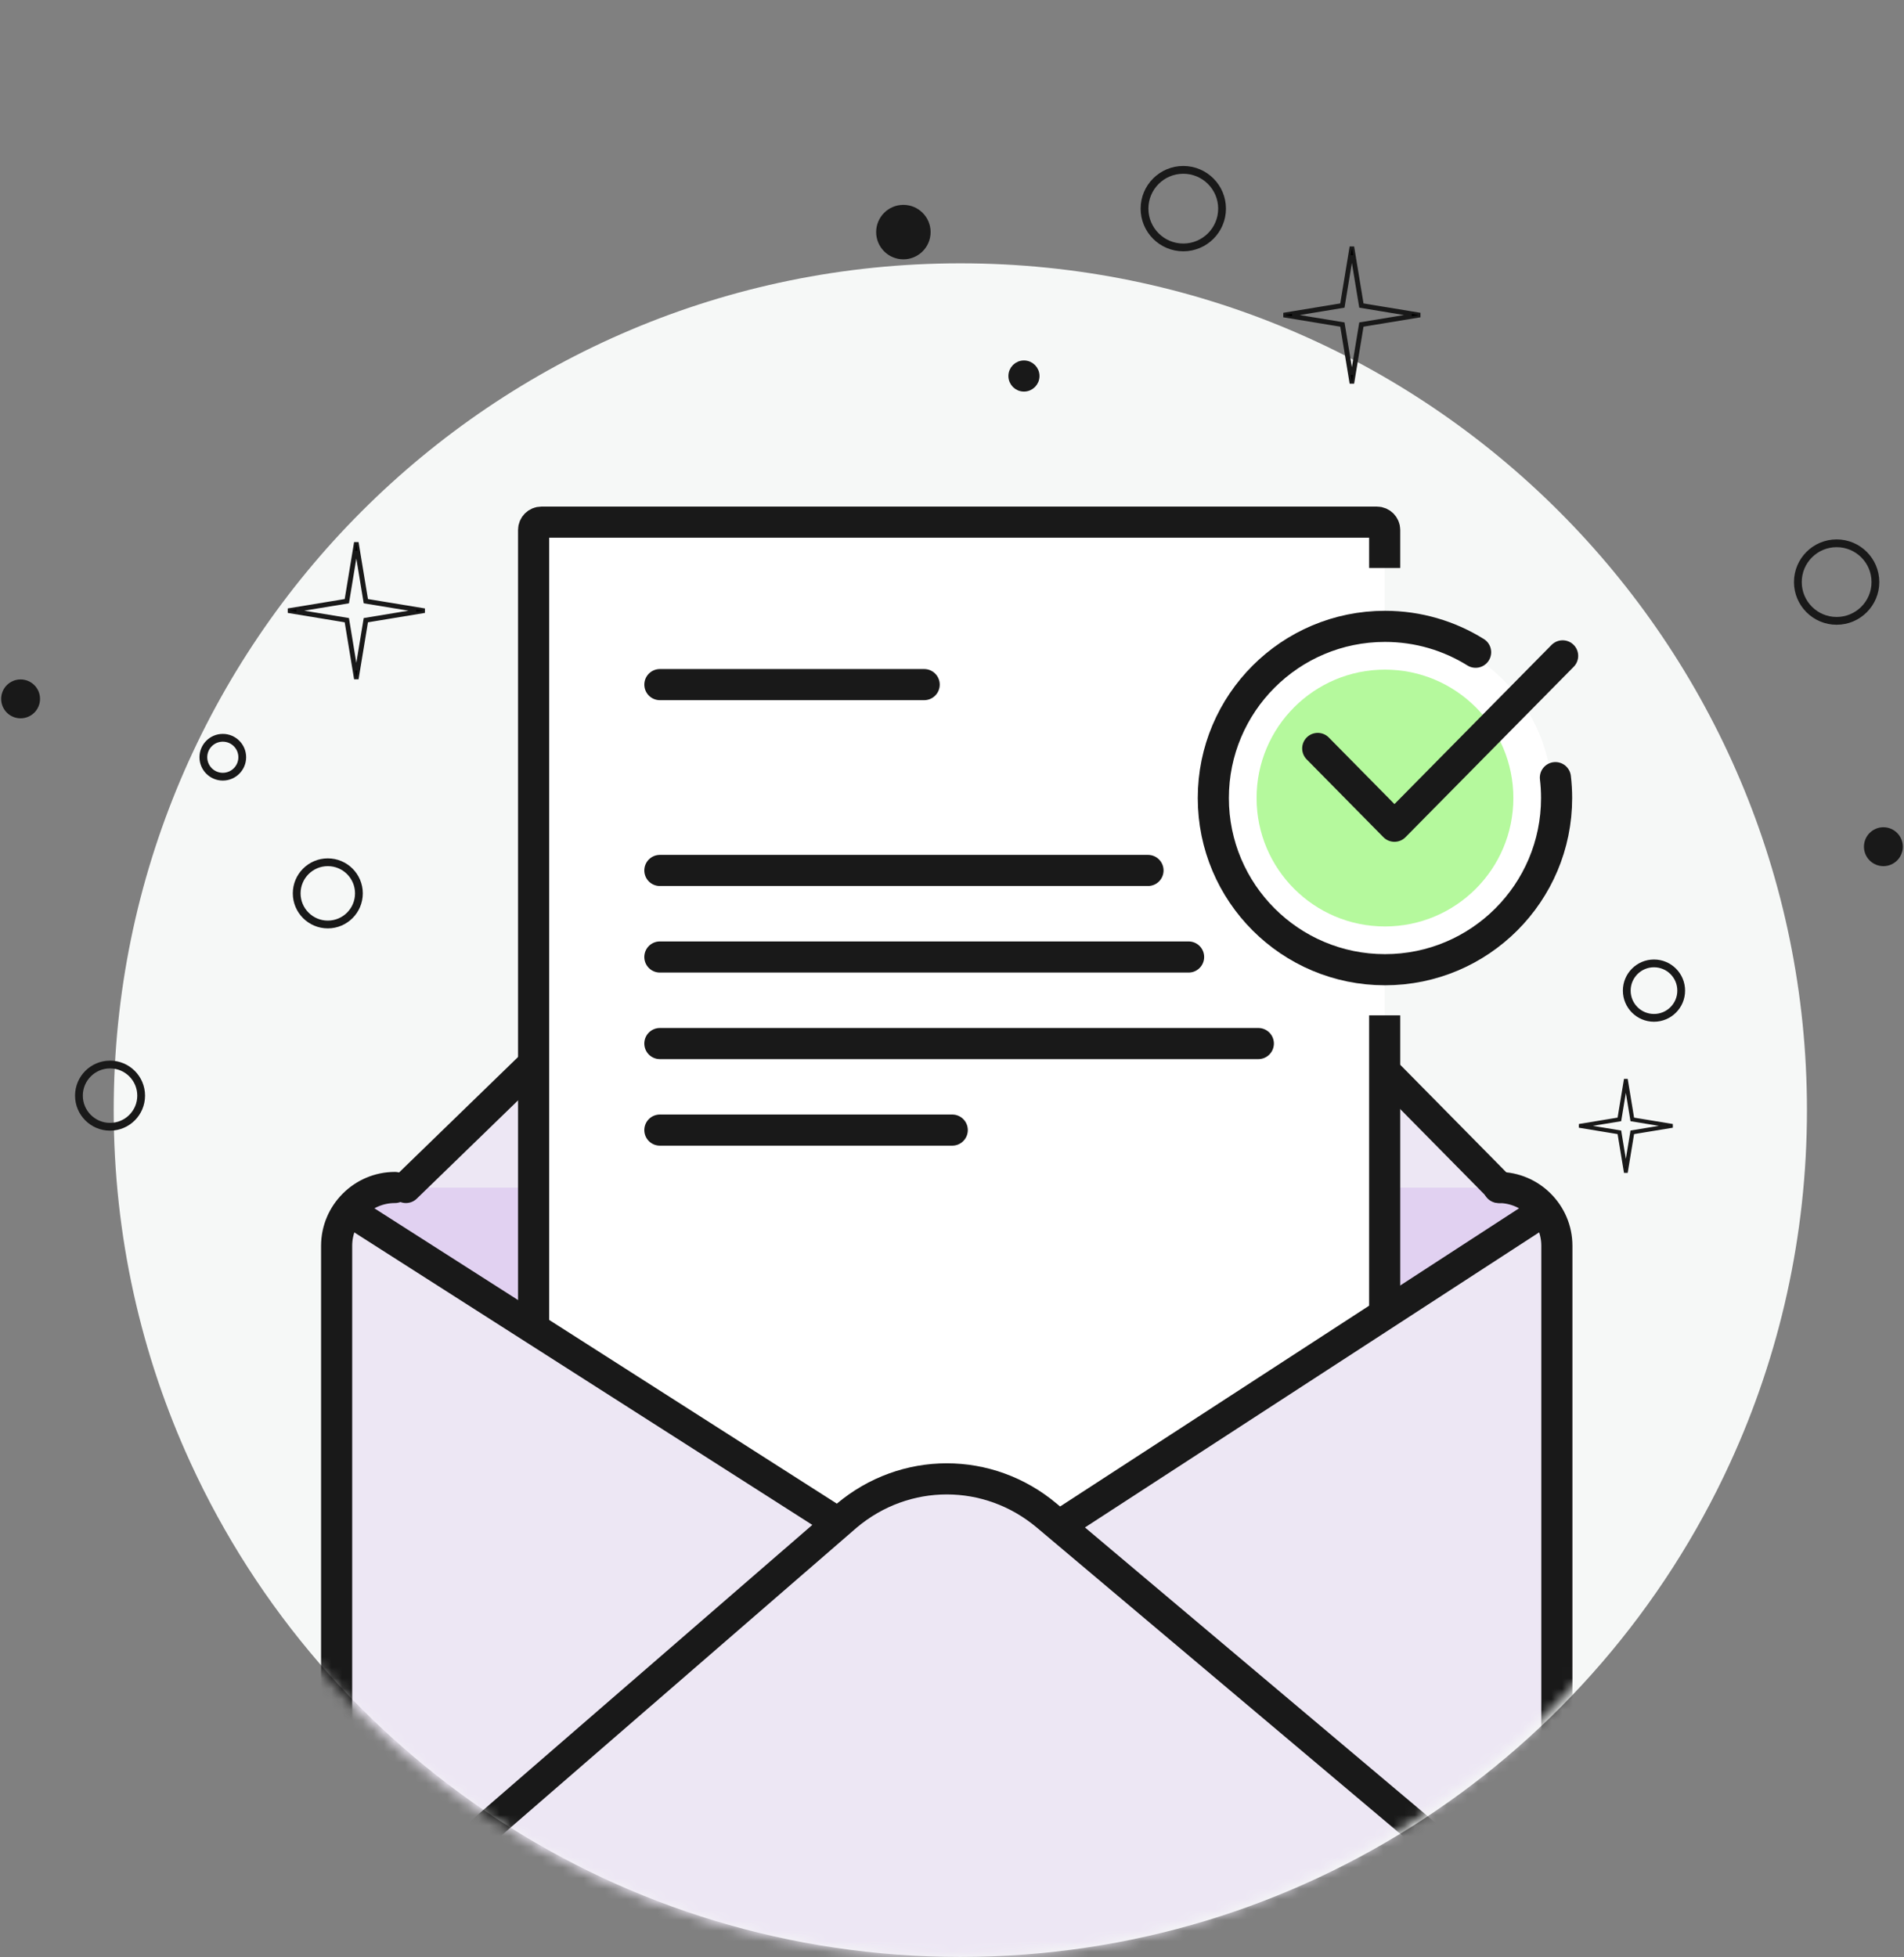 <svg width="181" height="186" viewBox="0 0 181 186" fill="none" xmlns="http://www.w3.org/2000/svg">
<rect x="0" y="0" width="181" height="186" fill="#808080" stroke="none"/>
<g id="Group 182">
<path id="Vector" d="M171.774 105.508C171.774 117.461 169.164 128.815 164.476 139.017C151.773 166.739 123.779 185.99 91.292 185.99C58.806 185.99 30.811 166.739 18.108 139.017C13.421 128.815 10.81 117.461 10.81 105.508C10.81 61.058 46.842 25.026 91.292 25.026C135.742 25.026 171.774 61.058 171.774 105.508Z" fill="#F6F8F7"/>
<g id="Mask Group">
<mask id="mask0_913_4042" style="mask-type:alpha" maskUnits="userSpaceOnUse" x="10" y="0" width="162" height="186">
<path id="Vector_2" d="M171.229 44.057C171.229 56.01 168.619 128.813 163.931 139.015C151.228 166.738 123.234 185.988 90.747 185.988C58.261 185.988 30.266 166.738 17.563 139.015C15.535 134.601 13.896 118.466 12.688 100.612C11.106 77.203 10.266 50.838 10.266 44.057C10.266 -0.393 46.297 0.01 90.747 0.01C135.197 0.01 171.229 -0.393 171.229 44.057Z" fill="white"/>
</mask>
<g mask="url(#mask0_913_4042)">
<g id="group">
<g id="group_2">
<path id="Vector_3" d="M37.545 112.86H142.463C145.523 112.86 148.004 115.341 148.004 118.402V184.899C148.004 187.959 145.523 190.44 142.463 190.44H37.545C34.485 190.44 32.004 187.959 32.004 184.899V118.402C32.004 115.341 34.485 112.86 37.545 112.86Z" fill="#E1D1F1" stroke="#191919" stroke-width="0"/>
<path id="Vector_4" d="M100.958 70.712L142.539 112.861L142.463 112.86L38.59 112.86L82.282 70.468C85.053 67.78 88.361 66.461 91.656 66.504C94.952 66.546 98.235 67.952 100.958 70.712ZM142.539 112.861L142.539 112.861L142.539 112.861Z" fill="#EDE7F4" stroke="#191919" stroke-width="0"/>
<path id="Vector_5" d="M50.727 49.626H131.631V168.582H50.727V49.626Z" fill="white" stroke="#191919" stroke-width="0"/>
<path id="Vector_6" d="M50.727 127.053V50.365C50.727 49.957 51.058 49.626 51.466 49.626H130.892C131.3 49.626 131.631 49.957 131.631 50.365V53.983M131.631 96.499V124.841" stroke="#191919" stroke-width="2.958"/>
<path id="Vector_7" d="M142.539 112.861L132.159 102.339M50.712 101.099L38.59 112.86" stroke="#191919" stroke-width="2.958" stroke-linecap="round" stroke-linejoin="round"/>
<path id="Vector_8" d="M33.153 115.034L90.004 151.65L33.459 188.631C32.556 187.645 32.004 186.333 32.004 184.899V118.402C32.004 117.138 32.433 115.969 33.153 115.034Z" fill="#EDE7F4" stroke="#191919" stroke-width="0"/>
<g id="Vector_9">
<mask id="path-9-inside-1_913_4042" fill="white">
<path fill-rule="evenodd" clip-rule="evenodd" d="M146.549 188.631C147.452 187.645 148.004 186.333 148.004 184.899V118.402C148.004 117.138 147.575 115.969 146.855 115.034L90.004 151.65L146.549 188.631Z"/>
</mask>
<path fill-rule="evenodd" clip-rule="evenodd" d="M146.549 188.631C147.452 187.645 148.004 186.333 148.004 184.899V118.402C148.004 117.138 147.575 115.969 146.855 115.034L90.004 151.65L146.549 188.631Z" fill="#EDE7F4"/>
<path d="M146.549 188.631L146.548 188.632L146.549 188.632L146.549 188.631ZM146.855 115.034L146.857 115.033L146.855 115.034L146.855 115.034ZM90.004 151.65L90.004 151.651L90.004 151.65L90.004 151.65ZM146.549 188.632C147.452 187.645 148.004 186.333 148.004 184.899H148.004C148.004 186.333 147.451 187.645 146.549 188.631L146.549 188.632ZM148.004 184.899V118.402H148.004V184.899H148.004ZM148.004 118.402C148.004 117.137 147.575 115.969 146.855 115.034L146.855 115.034C147.575 115.969 148.004 117.138 148.004 118.402H148.004ZM146.855 115.034L90.004 151.65L90.004 151.65L146.855 115.034L146.855 115.034ZM90.004 151.65L146.549 188.632L146.549 188.631L90.004 151.65L90.004 151.65Z" fill="#191919" mask="url(#path-9-inside-1_913_4042)"/>
</g>
<path id="Vector_10" d="M99.524 144.059L148.004 184.898C148.004 187.946 145.51 190.44 142.463 190.44H37.545C34.497 190.44 32.004 187.946 32.004 184.898L80.484 144.059C86.032 139.385 93.976 139.385 99.524 144.059Z" fill="#EDE7F4" stroke="#191919" stroke-width="0"/>
<path id="Vector_11" d="M148.004 180.603V184.898C148.004 187.946 145.511 190.44 142.463 190.44H37.545C34.497 190.44 32.004 187.946 32.004 184.898V180.602C32.028 183.63 34.512 186.099 37.545 186.099H142.463C145.496 186.099 147.98 183.63 148.004 180.603Z" fill="#E1D1F1" stroke="#191919" stroke-width="0"/>
<path id="Vector_12" d="M33.969 115.559L79.186 144.429" stroke="#191919" stroke-width="2.958"/>
<path id="Vector_13" d="M62.728 82.728H109.132" stroke="#191919" stroke-width="2.958" stroke-linecap="round"/>
<path id="Vector_14" d="M62.728 90.954H112.991" stroke="#191919" stroke-width="2.958" stroke-linecap="round"/>
<path id="Vector_15" d="M62.728 99.18H119.621" stroke="#191919" stroke-width="2.958" stroke-linecap="round"/>
<path id="Vector_16" d="M62.728 107.405H90.524" stroke="#191919" stroke-width="2.958" stroke-linecap="round"/>
<path id="Vector_17" d="M147.551 75.847C147.551 84.623 140.437 91.738 131.66 91.738C122.884 91.738 115.77 84.623 115.77 75.847C115.77 67.071 122.884 59.956 131.66 59.956C140.437 59.956 147.551 67.071 147.551 75.847Z" fill="white" stroke="#191919" stroke-width="0"/>
<path id="Vector_18" d="M147.861 73.907C147.936 74.543 147.975 75.19 147.975 75.847C147.975 84.858 140.67 92.163 131.659 92.163C122.647 92.163 115.342 84.858 115.342 75.847C115.342 66.835 122.647 59.53 131.659 59.53C134.822 59.53 137.775 60.431 140.276 61.989" stroke="#191919" stroke-width="2.958" stroke-linecap="round" stroke-linejoin="round"/>
<path id="Vector_19" d="M143.864 75.847C143.864 82.587 138.4 88.051 131.659 88.051C124.919 88.051 119.455 82.587 119.455 75.847C119.455 69.107 124.919 63.643 131.659 63.643C138.4 63.643 143.864 69.107 143.864 75.847Z" fill="#B5F99D" stroke="#191919" stroke-width="0"/>
<g id="Group">
<path id="Vector_20" d="M125.268 71.133L132.561 78.527L148.548 62.333" stroke="#191919" stroke-width="2.958" stroke-linecap="round" stroke-linejoin="round"/>
<path id="Vector_21" d="M33.342 184.899L80.483 144.059C86.031 139.385 93.975 139.385 99.524 144.059L148.004 184.899" stroke="#191919" stroke-width="2.958" stroke-linecap="round" stroke-linejoin="round"/>
<path id="Vector_22" d="M146.01 115.559L100.996 144.799" stroke="#191919" stroke-width="2.958"/>
<path id="Vector_23" d="M142.46 112.86C145.508 112.86 148.001 115.354 148.001 118.401V184.898C148.001 187.946 145.508 190.44 142.46 190.44H38.885C33.266 190.44 31.954 185.398 32.001 182.877V118.401C32.001 115.354 34.495 112.86 37.543 112.86" stroke="#191919" stroke-width="2.958" stroke-linecap="round" stroke-linejoin="round"/>
<path id="Vector_24" d="M62.73 65.066H87.855" stroke="#191919" stroke-width="2.958" stroke-linecap="round"/>
</g>
</g>
</g>
</g>
</g>
<g id="group_3">
<path id="star/stroke/plain" fill-rule="evenodd" clip-rule="evenodd" d="M128.514 24.271L127.712 29.14L122.843 29.943L127.712 30.745L128.514 35.614L129.317 30.745L134.186 29.943L129.317 29.14L128.514 24.271ZM127.51 28.939L128.4 23.538H128.629L129.519 28.939L134.919 29.828V30.057L129.519 30.947L128.629 36.348H128.4L127.51 30.947L122.109 30.057V29.828L127.51 28.939Z" fill="black" stroke="#191919" stroke-width="0.232"/>
<path id="star/stroke/plain_2" fill-rule="evenodd" clip-rule="evenodd" d="M33.874 52.368L33.072 57.238L28.202 58.04L33.072 58.842L33.874 63.712L34.676 58.842L39.545 58.04L34.676 57.238L33.874 52.368ZM32.87 57.036L33.759 51.635H33.988L34.878 57.036L40.279 57.925V58.154L34.878 59.044L33.988 64.445H33.759L32.87 59.044L27.469 58.154V57.925L32.87 57.036Z" fill="black" stroke="#191919" stroke-width="0.232"/>
<path id="star/stroke/plain_3" fill-rule="evenodd" clip-rule="evenodd" d="M154.557 103.151L154.013 106.458L150.705 107.003L154.013 107.548L154.557 110.855L155.102 107.548L158.41 107.003L155.102 106.458L154.557 103.151ZM153.875 106.321L154.48 102.653H154.635L155.239 106.321L158.908 106.925V107.081L155.239 107.685L154.635 111.354H154.48L153.875 107.685L150.207 107.081V106.925L153.875 106.321Z" fill="black" stroke="#191919" stroke-width="0.232"/>
<path id="Vector_25" d="M112.487 23.515C114.522 23.515 116.173 21.865 116.173 19.829C116.173 17.794 114.522 16.144 112.487 16.144C110.451 16.144 108.801 17.794 108.801 19.829C108.801 21.865 110.451 23.515 112.487 23.515Z" stroke="#191919" stroke-width="0.739"/>
<path id="Vector_26" d="M85.878 24.277C87.103 24.277 88.097 23.284 88.097 22.058C88.097 20.833 87.103 19.84 85.878 19.84C84.653 19.84 83.66 20.833 83.66 22.058C83.66 23.284 84.653 24.277 85.878 24.277Z" fill="#191919" stroke="#191919" stroke-width="0.739"/>
<path id="Vector_27" d="M97.34 36.847C97.952 36.847 98.449 36.35 98.449 35.737C98.449 35.125 97.952 34.628 97.34 34.628C96.727 34.628 96.231 35.125 96.231 35.737C96.231 36.35 96.727 36.847 97.34 36.847Z" fill="#191919" stroke="#191919" stroke-width="0.739"/>
<path id="Vector_28" d="M179.041 81.95C179.858 81.95 180.52 81.288 180.52 80.471C180.52 79.654 179.858 78.992 179.041 78.992C178.225 78.992 177.562 79.654 177.562 80.471C177.562 81.288 178.225 81.95 179.041 81.95Z" fill="#191919" stroke="#191919" stroke-width="0.739"/>
<path id="Vector_29" d="M1.957 67.901C2.774 67.901 3.436 67.239 3.436 66.423C3.436 65.606 2.774 64.944 1.957 64.944C1.141 64.944 0.479 65.606 0.479 66.423C0.479 67.239 1.141 67.901 1.957 67.901Z" fill="#191919" stroke="#191919" stroke-width="0.739"/>
<path id="Vector_30" d="M10.461 107.089C12.095 107.089 13.419 105.765 13.419 104.131C13.419 102.498 12.095 101.174 10.461 101.174C8.828 101.174 7.504 102.498 7.504 104.131C7.504 105.765 8.828 107.089 10.461 107.089Z" stroke="#191919" stroke-width="0.739"/>
<path id="Vector_31" d="M31.163 87.865C32.796 87.865 34.12 86.541 34.12 84.907C34.12 83.274 32.796 81.95 31.163 81.95C29.529 81.95 28.205 83.274 28.205 84.907C28.205 86.541 29.529 87.865 31.163 87.865Z" stroke="#191919" stroke-width="0.739"/>
<path id="Vector_32" d="M21.18 73.817C22.201 73.817 23.029 72.989 23.029 71.968C23.029 70.947 22.201 70.12 21.18 70.12C20.16 70.12 19.332 70.947 19.332 71.968C19.332 72.989 20.16 73.817 21.18 73.817Z" stroke="#191919" stroke-width="0.739"/>
<path id="Vector_33" d="M174.596 59.007C176.632 59.007 178.282 57.356 178.282 55.321C178.282 53.285 176.632 51.635 174.596 51.635C172.56 51.635 170.91 53.285 170.91 55.321C170.91 57.356 172.56 59.007 174.596 59.007Z" stroke="#191919" stroke-width="0.739"/>
<path id="Vector_34" d="M157.232 96.738C158.662 96.738 159.82 95.579 159.82 94.15C159.82 92.721 158.662 91.562 157.232 91.562C155.803 91.562 154.645 92.721 154.645 94.15C154.645 95.579 155.803 96.738 157.232 96.738Z" stroke="#191919" stroke-width="0.739"/>
</g>
</g>
</svg>

